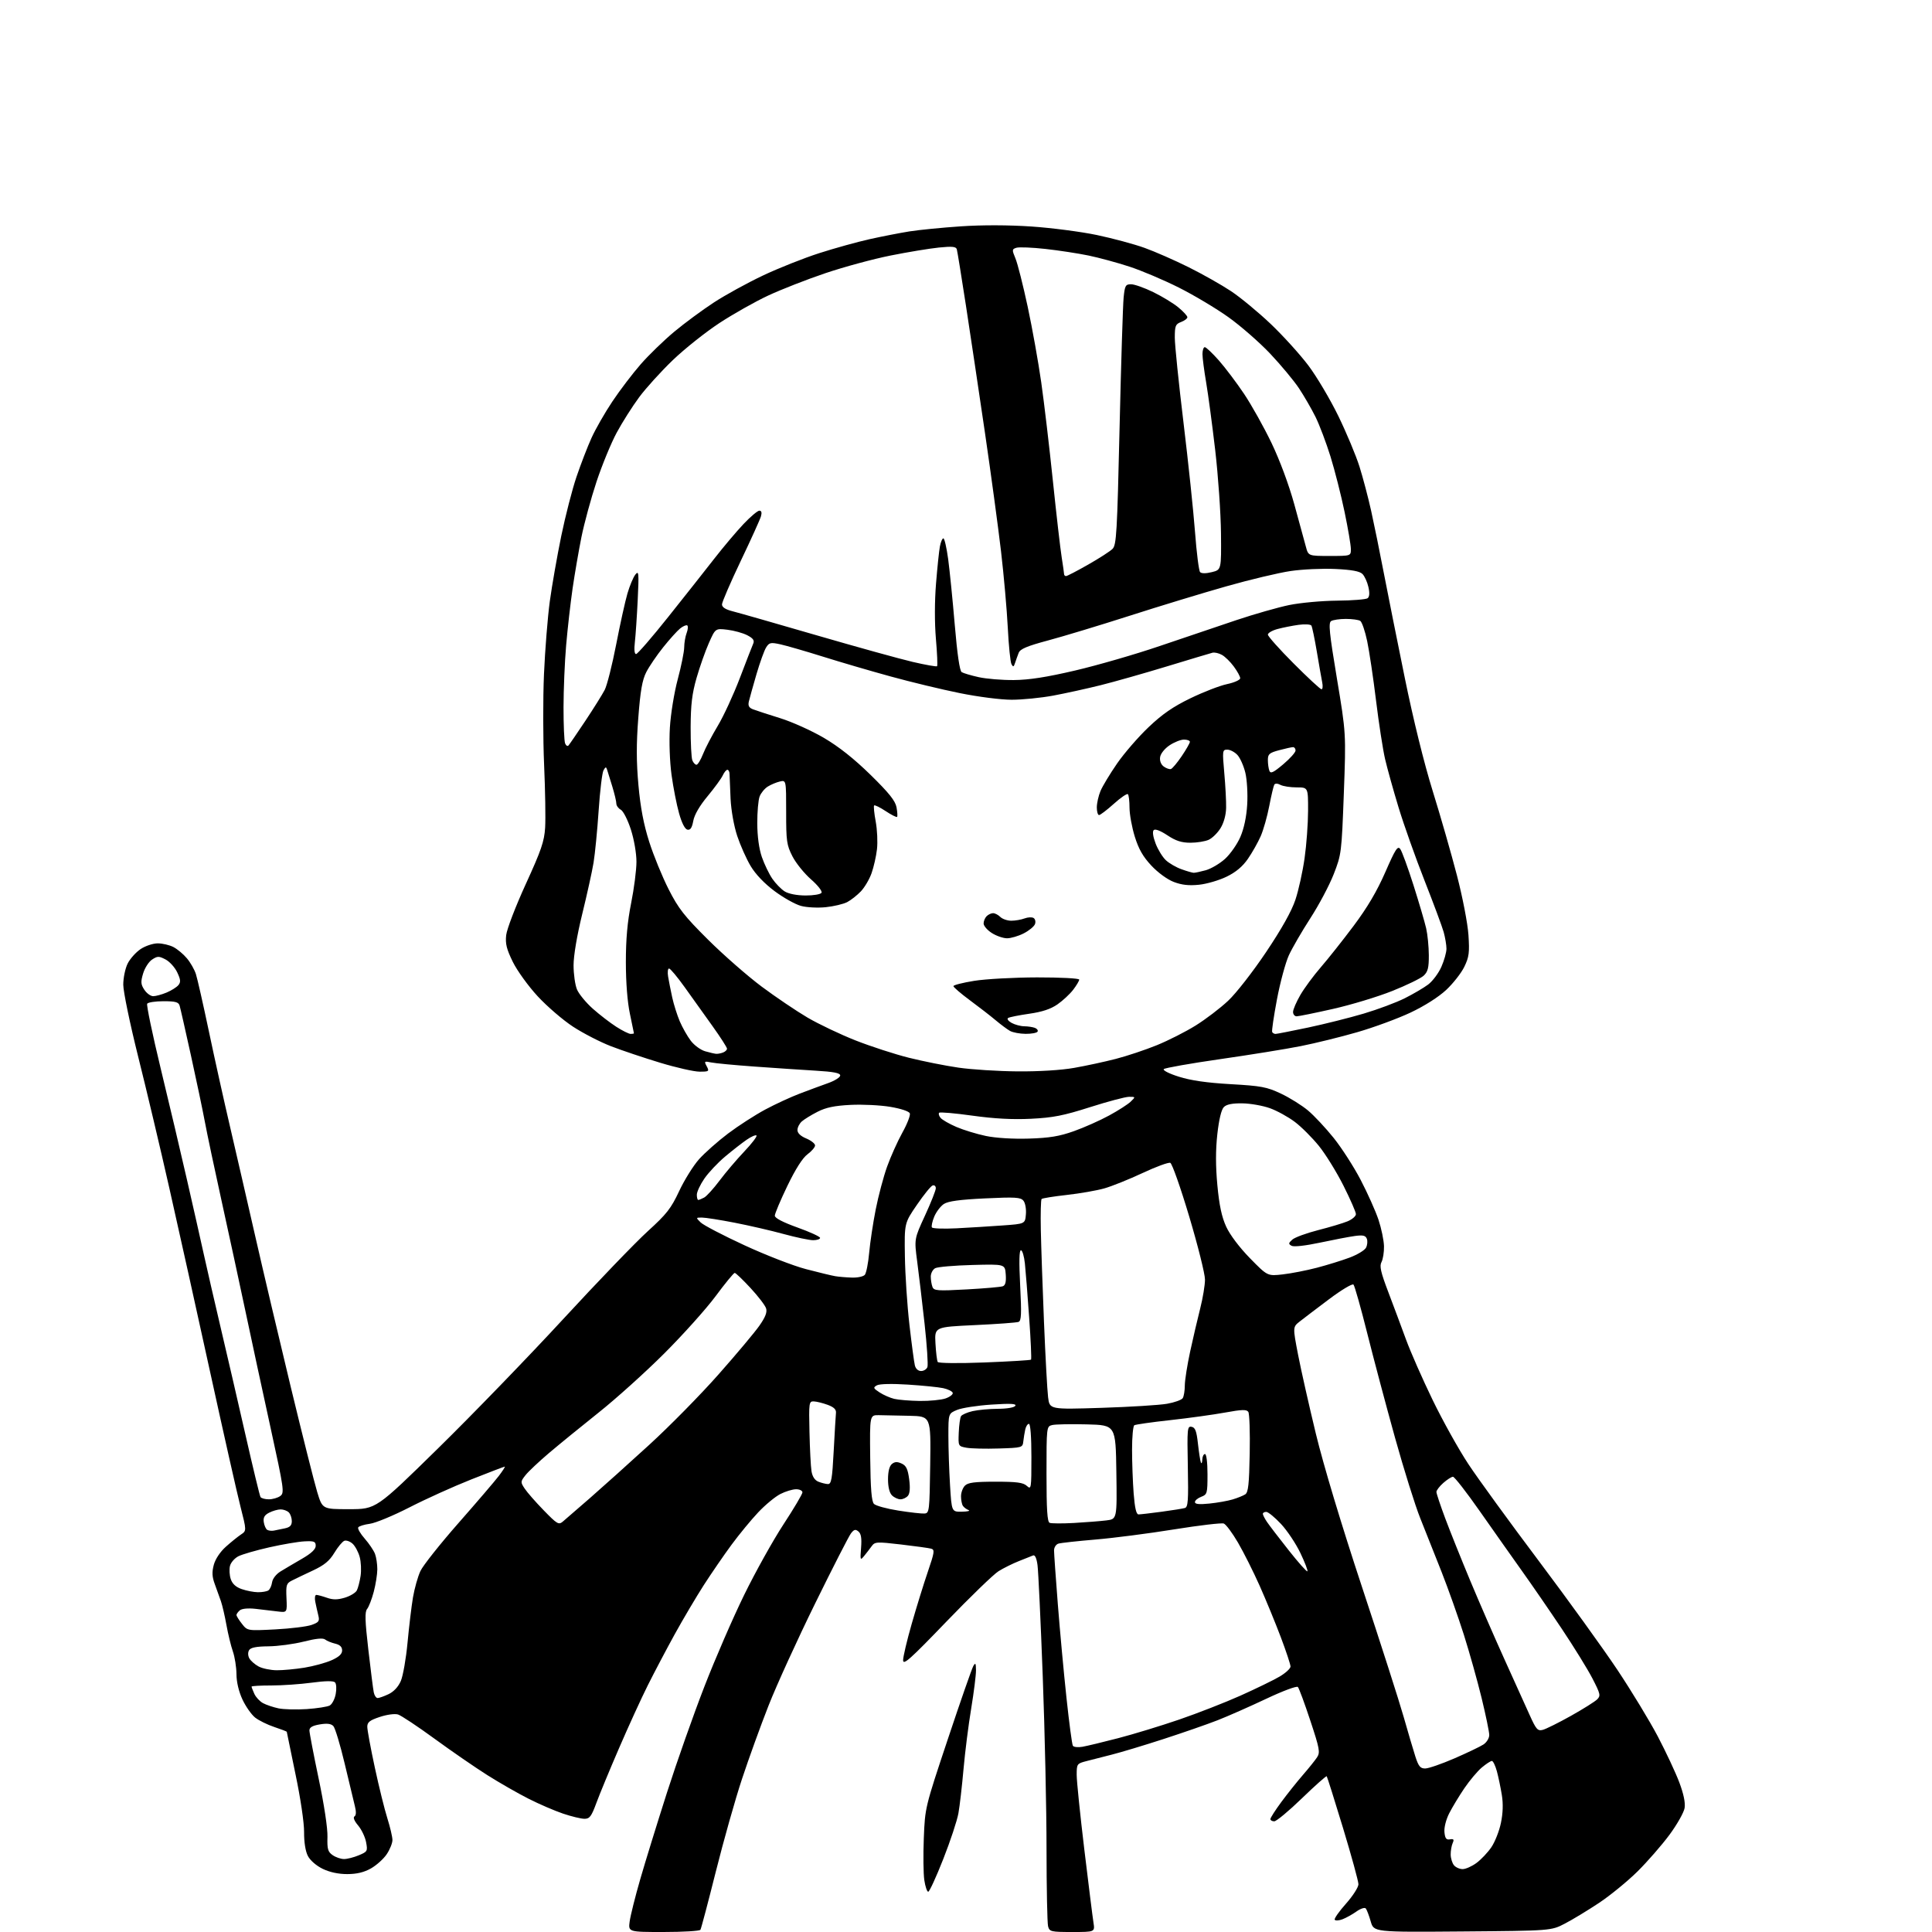 <?xml version="1.0" encoding="UTF-8" standalone="no"?>
<svg 
  version="1.1" 
  xmlns="http://www.w3.org/2000/svg" 
  xmlns:xlink="http://www.w3.org/1999/xlink" 
  xmlns:svg="http://www.w3.org/2000/svg"
  xmlns:rdf="http://www.w3.org/1999/02/22-rdf-syntax-ns#"
  xmlns:cc="http://creativecommons.org/ns#"
  xmlns:dc="http://purl.org/dc/elements/1.1/"
  viewBox="0 0 768 768"
  width="768"
  height="768"
>
<style>svg {background-color: white; }</style>"
<path stroke="none" fill="black" fill-rule="evenodd" d="M263.81,768.00C249.73,768.00 249.73,768.00 250.31,763.75C250.64,761.41 252.52,753.88 254.51,747.00C256.49,740.12 261.29,724.60 265.16,712.50C269.04,700.40 275.71,681.50 279.98,670.50C284.24,659.50 291.37,643.08 295.82,634.00C300.26,624.92 307.28,612.33 311.42,606.00C315.57,599.67 318.96,593.94 318.98,593.25C318.99,592.56 317.86,592.00 316.46,592.00C315.06,592.00 312.25,592.85 310.20,593.90C308.16,594.94 304.21,598.20 301.43,601.15C298.65,604.09 293.88,609.88 290.84,614.00C287.80,618.12 282.83,625.36 279.79,630.07C276.76,634.79 271.57,643.56 268.25,649.57C264.94,655.58 260.12,664.73 257.53,669.90C254.94,675.07 249.79,686.32 246.09,694.90C242.38,703.48 238.31,713.31 237.05,716.75C235.10,722.05 234.39,723.00 232.35,723.00C231.02,723.00 227.19,722.08 223.84,720.95C220.48,719.81 214.31,717.16 210.12,715.03C205.93,712.91 198.57,708.70 193.77,705.67C188.97,702.64 179.52,696.13 172.77,691.20C166.02,686.27 159.48,681.93 158.23,681.54C156.93,681.15 153.83,681.56 150.98,682.51C146.96,683.84 146.00,684.60 146.00,686.42C146.00,687.67 147.34,694.94 148.99,702.59C150.63,710.24 152.88,719.35 153.99,722.84C155.09,726.33 156.00,730.20 156.00,731.44C156.00,732.69 154.97,735.23 153.72,737.09C152.47,738.95 149.65,741.48 147.47,742.72C144.72,744.28 141.83,744.97 138.07,744.98C134.56,744.99 131.09,744.25 128.29,742.90C125.75,741.67 123.30,739.54 122.39,737.78C121.42,735.92 120.85,732.29 120.88,728.29C120.91,724.57 119.46,714.78 117.46,705.26C115.56,696.15 114.00,688.57 114.00,688.43C114.00,688.28 111.78,687.42 109.06,686.52C106.34,685.62 102.91,683.93 101.43,682.77C99.96,681.61 97.69,678.37 96.38,675.58C94.91,672.41 94.01,668.61 94.00,665.50C93.98,662.75 93.34,658.70 92.58,656.50C91.81,654.30 90.66,649.57 90.02,646.00C89.38,642.42 88.39,638.15 87.82,636.50C87.25,634.85 86.15,631.78 85.37,629.68C84.30,626.78 84.21,624.94 84.99,622.04C85.61,619.74 87.52,616.87 89.77,614.86C91.83,613.01 94.54,610.83 95.78,610.00C98.04,608.50 98.04,608.50 95.58,598.85C94.22,593.54 88.80,569.46 83.52,545.35C78.24,521.23 70.97,488.45 67.36,472.50C63.76,456.55 58.15,432.89 54.90,419.93C51.66,406.96 49.00,394.14 49.00,391.43C49.00,388.72 49.79,384.93 50.75,383.02C51.71,381.11 54.03,378.52 55.90,377.27C57.77,376.02 60.83,375.00 62.70,375.00C64.57,375.00 67.37,375.66 68.93,376.46C70.49,377.27 72.90,379.28 74.29,380.94C75.69,382.59 77.30,385.42 77.88,387.22C78.46,389.03 80.78,399.27 83.04,410.00C85.29,420.73 89.09,437.82 91.47,448.00C93.84,458.18 98.35,477.75 101.48,491.50C104.61,505.25 110.96,532.19 115.59,551.37C120.22,570.55 124.95,589.32 126.09,593.08C128.17,599.93 128.17,599.93 138.84,599.92C149.50,599.91 149.50,599.91 174.18,575.70C187.75,562.39 210.08,539.32 223.80,524.44C237.52,509.56 252.68,493.81 257.49,489.44C265.03,482.59 266.74,480.40 269.97,473.50C272.03,469.10 275.58,463.40 277.87,460.82C280.17,458.25 285.38,453.64 289.45,450.57C293.53,447.50 300.16,443.23 304.18,441.07C308.21,438.91 314.43,436.04 318.00,434.69C321.57,433.33 326.64,431.46 329.25,430.53C331.86,429.60 334.00,428.24 334.00,427.51C334.00,426.54 331.38,426.03 324.25,425.61C318.89,425.29 307.98,424.56 300.00,423.98C292.02,423.41 284.21,422.67 282.64,422.33C279.97,421.77 279.86,421.87 280.93,423.86C282.01,425.88 281.85,426.00 278.09,426.00C275.91,426.00 268.83,424.40 262.37,422.44C255.90,420.48 247.12,417.53 242.85,415.88C238.58,414.23 231.80,410.74 227.79,408.12C223.78,405.50 217.47,400.07 213.76,396.06C210.03,392.03 205.61,385.92 203.87,382.40C201.37,377.30 200.83,375.16 201.22,371.70C201.49,369.32 204.99,360.21 209.00,351.44C215.15,338.01 216.36,334.48 216.70,329.00C216.92,325.43 216.74,314.18 216.29,304.00C215.85,293.82 215.82,277.62 216.24,268.00C216.66,258.38 217.70,245.32 218.56,239.00C219.43,232.68 221.48,220.97 223.12,213.00C224.77,205.03 227.49,194.45 229.18,189.50C230.86,184.55 233.53,177.62 235.12,174.11C236.70,170.60 240.44,164.07 243.42,159.61C246.39,155.15 251.46,148.50 254.67,144.82C257.87,141.15 263.88,135.33 268.00,131.89C272.12,128.45 279.23,123.21 283.79,120.23C288.34,117.26 297.12,112.44 303.29,109.52C309.45,106.60 319.53,102.60 325.67,100.63C331.81,98.66 340.81,96.16 345.67,95.08C350.53,94.00 357.65,92.61 361.50,91.99C365.35,91.38 374.57,90.47 382.00,89.97C390.43,89.40 400.95,89.43 410.00,90.04C417.98,90.58 429.68,92.10 436.00,93.42C442.32,94.75 450.88,97.05 455.00,98.54C459.12,100.02 467.00,103.48 472.50,106.22C478.00,108.95 485.58,113.24 489.35,115.74C493.11,118.24 500.22,124.11 505.14,128.79C510.05,133.47 516.78,140.89 520.09,145.28C523.40,149.67 528.76,158.72 532.01,165.38C535.25,172.05 539.04,181.10 540.42,185.50C541.80,189.90 543.88,197.78 545.04,203.00C546.20,208.22 548.45,219.25 550.03,227.50C551.62,235.75 555.40,254.65 558.43,269.50C561.81,286.08 566.10,303.45 569.54,314.50C572.62,324.40 576.95,339.48 579.16,348.00C581.42,356.71 583.42,367.07 583.73,371.66C584.20,378.68 583.97,380.43 582.09,384.31C580.90,386.78 577.66,390.91 574.91,393.49C571.86,396.34 566.29,399.88 560.70,402.52C555.64,404.90 546.10,408.42 539.50,410.32C532.90,412.23 522.77,414.72 517.00,415.86C511.23,417.01 496.82,419.33 485.00,421.03C473.18,422.73 463.11,424.51 462.63,424.98C462.14,425.47 464.77,426.80 468.63,428.01C473.36,429.51 479.75,430.43 489.18,430.97C501.36,431.66 503.56,432.07 509.18,434.72C512.66,436.36 517.51,439.39 519.97,441.45C522.43,443.52 527.02,448.43 530.17,452.36C533.32,456.29 538.14,463.77 540.87,469.00C543.60,474.23 546.79,481.35 547.96,484.83C549.12,488.31 550.11,493.08 550.16,495.42C550.21,497.76 549.76,500.57 549.17,501.68C548.31,503.28 548.85,505.68 551.86,513.59C553.93,519.04 557.11,527.55 558.92,532.50C560.73,537.45 565.49,548.25 569.49,556.50C573.49,564.75 579.88,576.23 583.70,582.00C587.52,587.78 600.11,605.10 611.69,620.50C623.27,635.90 637.33,655.39 642.95,663.81C648.56,672.24 655.80,684.16 659.03,690.31C662.26,696.47 666.09,704.65 667.54,708.50C669.26,713.08 670.00,716.61 669.66,718.71C669.37,720.47 666.66,725.27 663.64,729.36C660.61,733.45 654.90,740.00 650.95,743.92C646.99,747.83 640.10,753.47 635.63,756.44C631.16,759.41 625.04,763.12 622.04,764.67C616.59,767.50 616.59,767.50 581.35,767.79C546.10,768.07 546.10,768.07 544.88,763.79C544.21,761.43 543.32,759.11 542.91,758.63C542.49,758.15 540.83,758.70 539.21,759.85C537.59,761.01 535.09,762.39 533.67,762.94C532.24,763.48 530.85,763.56 530.57,763.12C530.30,762.68 532.31,759.81 535.04,756.75C537.77,753.68 540.00,750.21 540.00,749.02C540.00,747.83 537.24,737.78 533.88,726.68C530.51,715.58 527.59,706.32 527.39,706.09C527.18,705.87 522.76,709.81 517.55,714.84C512.35,719.88 507.39,724.00 506.54,724.00C505.70,724.00 505.00,723.60 505.00,723.11C505.00,722.62 506.95,719.58 509.32,716.36C511.70,713.14 515.56,708.30 517.89,705.61C520.23,702.92 522.78,699.74 523.56,698.55C524.84,696.60 524.57,695.13 520.86,683.94C518.60,677.10 516.38,671.10 515.93,670.61C515.47,670.11 509.99,672.15 503.31,675.31C496.81,678.38 488.12,682.22 484.00,683.83C479.88,685.44 470.20,688.80 462.50,691.30C454.80,693.80 445.57,696.58 442.00,697.48C438.43,698.38 433.81,699.56 431.75,700.10C428.12,701.05 428.00,701.22 428.00,705.55C428.00,708.00 429.37,721.37 431.04,735.26C432.71,749.14 434.34,762.19 434.67,764.25C435.26,768.00 435.26,768.00 426.24,768.00C417.74,768.00 417.20,767.87 416.63,765.75C416.30,764.51 416.02,750.65 416.01,734.94C416.01,719.24 415.33,688.41 414.51,666.44C413.69,644.47 412.75,624.55 412.43,622.17C412.07,619.42 411.42,618.01 410.68,618.31C410.03,618.57 407.48,619.59 405.00,620.57C402.52,621.55 398.89,623.36 396.93,624.58C394.97,625.80 385.63,634.83 376.18,644.65C361.79,659.61 359.01,662.09 359.00,659.96C359.00,658.56 360.54,652.04 362.43,645.46C364.31,638.88 367.19,629.58 368.83,624.79C371.48,617.03 371.63,616.02 370.15,615.62C369.24,615.37 363.86,614.62 358.18,613.96C348.47,612.83 347.78,612.87 346.51,614.63C345.77,615.66 344.42,617.40 343.52,618.50C341.96,620.40 341.90,620.24 342.29,615.25C342.59,611.47 342.30,609.66 341.24,608.79C340.07,607.81 339.49,607.96 338.27,609.54C337.44,610.62 331.00,623.20 323.98,637.50C316.95,651.80 308.64,670.02 305.51,678.00C302.37,685.98 297.63,699.08 294.97,707.12C292.30,715.16 287.62,731.75 284.55,743.99C281.48,756.22 278.73,766.63 278.43,767.12C278.13,767.60 271.55,768.00 263.81,768.00zM368.98,752.00C368.51,752.00 367.81,749.92 367.43,747.39C367.05,744.85 366.96,737.31 367.23,730.64C367.71,718.54 367.74,718.41 376.80,691.27C381.79,676.30 386.34,663.25 386.91,662.27C387.76,660.81 387.94,661.11 387.97,664.00C387.98,665.92 387.12,672.76 386.06,679.19C384.99,685.61 383.62,696.41 383.02,703.19C382.42,709.96 381.51,717.88 380.99,720.78C380.48,723.69 377.76,731.90 374.95,739.03C372.14,746.17 369.46,752.00 368.98,752.00zM581.43,743.00C582.63,743.00 585.10,741.90 586.93,740.55C588.75,739.21 591.41,736.40 592.84,734.30C594.26,732.21 595.98,727.86 596.64,724.64C597.45,720.76 597.57,717.00 597.00,713.52C596.53,710.63 595.65,706.40 595.04,704.13C594.42,701.86 593.52,700.00 593.04,700.00C592.55,700.00 590.74,701.19 589.02,702.63C587.30,704.08 584.18,707.80 582.09,710.88C579.99,713.97 577.29,718.45 576.08,720.82C574.81,723.33 574.01,726.48 574.19,728.32C574.43,730.80 574.91,731.43 576.39,731.17C577.88,730.92 578.10,731.23 577.45,732.67C577.01,733.68 576.65,735.73 576.67,737.22C576.69,738.72 577.28,740.63 577.98,741.47C578.67,742.31 580.23,743.00 581.43,743.00zM136.75,739.00C138.02,739.00 140.68,738.33 142.64,737.50C146.07,736.07 146.19,735.85 145.53,732.30C145.15,730.26 143.72,727.26 142.35,725.64C140.83,723.84 140.28,722.45 140.91,722.05C141.59,721.64 141.64,720.20 141.07,717.96C140.59,716.06 138.75,708.42 137.00,701.00C135.24,693.58 133.22,686.89 132.51,686.14C131.59,685.18 130.02,684.99 127.11,685.48C124.20,685.97 123.00,686.67 123.00,687.86C123.00,688.79 124.65,697.41 126.67,707.02C128.85,717.36 130.28,726.83 130.17,730.19C130.03,735.05 130.33,736.11 132.22,737.44C133.45,738.30 135.48,739.00 136.75,739.00zM566.53,703.00C567.83,703.00 573.05,701.20 578.13,699.00C583.21,696.79 588.41,694.31 589.68,693.47C590.97,692.63 592.00,690.95 592.00,689.70C592.00,688.46 590.63,681.84 588.96,674.97C587.29,668.11 584.11,656.79 581.90,649.81C579.69,642.84 575.70,631.59 573.03,624.81C570.37,618.04 566.56,608.46 564.57,603.51C562.58,598.57 558.07,584.17 554.54,571.51C551.02,558.86 546.05,540.17 543.50,530.00C540.95,519.83 538.49,511.11 538.03,510.64C537.57,510.17 533.21,512.78 528.34,516.44C523.48,520.09 518.24,524.08 516.69,525.29C513.88,527.50 513.88,527.50 516.00,538.50C517.17,544.55 520.36,558.70 523.08,569.95C526.12,582.48 533.22,606.08 541.45,630.95C548.83,653.25 556.27,676.45 557.98,682.50C559.70,688.55 561.79,695.64 562.63,698.25C563.89,702.15 564.58,703.00 566.53,703.00zM430.29,694.37C432.05,694.06 438.45,692.53 444.50,690.95C450.55,689.38 461.47,686.05 468.76,683.55C476.05,681.05 487.01,676.77 493.11,674.04C499.20,671.31 506.17,667.92 508.60,666.50C511.02,665.08 513.00,663.27 513.00,662.47C513.00,661.68 511.26,656.41 509.12,650.76C506.99,645.12 503.21,635.93 500.72,630.34C498.23,624.76 494.36,617.05 492.12,613.21C489.88,609.37 487.34,605.96 486.48,605.63C485.61,605.30 476.72,606.35 466.70,607.96C456.69,609.58 442.65,611.39 435.50,611.99C428.35,612.59 421.71,613.32 420.75,613.61C419.78,613.90 419.00,615.11 419.00,616.32C419.00,617.52 419.67,627.12 420.50,637.66C421.32,648.19 422.87,664.95 423.94,674.90C425.00,684.85 426.14,693.42 426.48,693.96C426.81,694.50 428.52,694.68 430.29,694.37zM613.26,687.65C614.52,687.33 619.54,684.84 624.43,682.10C629.32,679.36 634.03,676.40 634.90,675.53C636.35,674.08 636.19,673.36 633.02,667.22C631.11,663.52 625.63,654.65 620.85,647.50C616.07,640.35 608.95,630.00 605.02,624.50C601.10,619.00 593.56,608.31 588.26,600.75C582.97,593.19 578.16,587.01 577.57,587.03C576.98,587.05 575.26,588.15 573.75,589.48C572.24,590.81 571.00,592.43 571.00,593.06C571.00,593.70 572.59,598.46 574.53,603.65C576.47,608.83 580.92,619.92 584.41,628.28C587.90,636.65 594.02,650.70 598.00,659.50C601.98,668.30 606.53,678.36 608.11,681.86C610.64,687.47 611.24,688.16 613.26,687.65zM121.92,679.39C126.01,679.11 130.12,678.47 131.06,677.97C132.00,677.47 133.08,675.41 133.45,673.40C133.84,671.35 133.71,669.31 133.16,668.76C132.52,668.12 129.32,668.16 123.93,668.89C119.39,669.50 112.15,670.00 107.84,670.00C103.53,670.00 100.00,670.20 100.00,670.45C100.00,670.70 100.50,672.00 101.11,673.34C101.72,674.68 103.28,676.35 104.58,677.04C105.88,677.74 108.64,678.66 110.72,679.10C112.80,679.53 117.84,679.66 121.92,679.39zM150.12,675.00C150.71,675.00 152.67,674.30 154.47,673.45C156.54,672.46 158.33,670.54 159.34,668.20C160.21,666.16 161.41,659.33 162.00,653.00C162.59,646.67 163.56,638.58 164.16,635.00C164.77,631.42 166.10,626.70 167.13,624.50C168.16,622.30 174.97,613.72 182.25,605.44C189.54,597.15 196.76,588.71 198.30,586.69C199.84,584.66 200.90,583.00 200.66,583.00C200.42,583.00 194.43,585.29 187.36,588.09C180.29,590.89 169.24,595.88 162.82,599.18C156.40,602.47 149.30,605.42 147.05,605.72C144.79,606.02 142.70,606.67 142.40,607.16C142.09,607.66 143.26,609.67 144.99,611.64C146.72,613.61 148.55,616.33 149.07,617.68C149.58,619.03 149.99,621.79 149.99,623.82C149.98,625.84 149.34,629.89 148.56,632.81C147.79,635.72 146.60,638.77 145.94,639.58C144.98,640.73 145.08,644.17 146.42,655.77C147.35,663.87 148.32,671.51 148.58,672.75C148.83,673.99 149.52,675.00 150.12,675.00zM110.00,663.95C112.47,663.97 117.42,663.51 120.99,662.93C124.57,662.35 129.40,661.03 131.74,660.00C134.74,658.67 136.00,657.51 136.00,656.08C136.00,654.68 135.14,653.83 133.25,653.38C131.74,653.02 129.93,652.28 129.24,651.73C128.38,651.06 125.65,651.32 120.74,652.56C116.76,653.56 110.45,654.41 106.71,654.44C101.92,654.48 99.66,654.93 99.03,655.95C98.50,656.81 98.53,658.11 99.09,659.18C99.62,660.16 101.28,661.63 102.78,662.44C104.27,663.25 107.53,663.93 110.00,663.95zM109.43,647.71C115.52,647.39 122.00,646.59 123.84,645.94C126.78,644.89 127.10,644.42 126.53,642.12C126.17,640.68 125.63,638.26 125.33,636.75C125.02,635.24 125.21,634.00 125.74,634.00C126.27,634.00 128.16,634.51 129.94,635.13C132.37,635.98 134.16,635.97 137.08,635.10C139.22,634.45 141.36,633.16 141.85,632.21C142.33,631.27 143.00,628.68 143.34,626.46C143.68,624.24 143.51,620.82 142.97,618.86C142.43,616.90 141.16,614.55 140.14,613.63C139.12,612.71 137.65,612.20 136.88,612.49C136.10,612.79 134.31,614.94 132.91,617.27C130.96,620.49 128.92,622.17 124.42,624.28C121.17,625.80 117.40,627.60 116.06,628.28C113.84,629.40 113.64,630.04 113.88,635.28C114.15,641.05 114.15,641.05 110.32,640.57C108.22,640.30 104.30,639.84 101.60,639.54C98.65,639.21 96.17,639.44 95.35,640.12C94.61,640.74 94.00,641.58 94.00,641.99C94.00,642.40 94.98,643.98 96.18,645.50C98.36,648.28 98.36,648.28 109.43,647.71zM102.50,632.93C104.15,632.95 106.02,632.64 106.65,632.23C107.28,631.83 107.96,630.38 108.15,629.02C108.35,627.57 109.76,625.76 111.50,624.68C113.15,623.67 116.97,621.41 120.00,619.66C123.76,617.49 125.50,615.85 125.50,614.49C125.50,612.77 124.89,612.53 121.08,612.71C118.65,612.82 112.35,613.89 107.08,615.08C101.81,616.27 96.27,617.87 94.76,618.64C93.26,619.41 91.75,621.13 91.42,622.48C91.08,623.82 91.22,626.17 91.73,627.71C92.35,629.60 93.76,630.89 96.08,631.69C97.96,632.35 100.85,632.91 102.50,632.93zM519.71,624.62C519.97,624.37 518.72,621.11 516.94,617.38C515.16,613.65 511.69,608.44 509.22,605.80C506.75,603.16 504.11,601.00 503.36,601.00C502.61,601.00 502.00,601.35 502.00,601.78C502.00,602.21 502.75,603.67 503.67,605.03C504.59,606.39 508.48,611.46 512.30,616.29C516.12,621.13 519.46,624.88 519.71,624.62zM108.86,608.44C109.76,608.26 111.74,607.86 113.25,607.54C115.28,607.11 116.00,606.36 116.00,604.68C116.00,603.43 115.46,601.86 114.80,601.20C114.14,600.54 112.68,600.01 111.55,600.01C110.42,600.02 108.38,600.60 107.00,601.31C105.15,602.25 104.59,603.23 104.85,605.04C105.05,606.39 105.66,607.78 106.21,608.13C106.77,608.47 107.96,608.61 108.86,608.44zM223.72,604.86C224.70,604.04 229.55,599.84 234.50,595.52C239.45,591.20 250.06,581.67 258.08,574.34C266.10,567.01 278.48,554.44 285.58,546.40C292.69,538.37 300.01,529.64 301.85,527.01C304.26,523.57 305.02,521.62 304.53,520.09C304.16,518.91 301.36,515.26 298.32,511.98C295.27,508.69 292.46,506.00 292.06,506.00C291.66,506.00 288.24,510.16 284.47,515.25C280.69,520.34 271.50,530.58 264.05,538.02C256.60,545.46 244.88,556.02 238.00,561.49C231.12,566.97 222.23,574.22 218.24,577.60C214.25,580.99 210.04,584.95 208.89,586.41C206.89,588.96 206.87,589.16 208.55,591.71C209.51,593.18 212.91,597.07 216.12,600.36C221.46,605.86 222.09,606.23 223.72,604.86zM427.00,605.40C431.68,605.13 437.42,604.68 439.77,604.39C444.04,603.87 444.04,603.87 443.77,585.19C443.50,566.50 443.50,566.50 432.00,566.21C425.68,566.05 419.49,566.17 418.25,566.48C416.02,567.03 416.00,567.17 416.00,585.94C416.00,600.11 416.31,604.96 417.25,605.35C417.94,605.64 422.32,605.66 427.00,605.40zM367.50,601.65C369.42,601.51 369.51,600.68 369.77,582.25C370.04,563.00 370.04,563.00 361.52,562.80C356.83,562.69 351.36,562.58 349.36,562.55C345.73,562.50 345.73,562.50 345.92,579.50C346.06,591.94 346.46,596.86 347.42,597.83C348.14,598.56 352.50,599.75 357.11,600.48C361.73,601.21 366.40,601.74 367.50,601.65zM452.58,602.00C453.28,602.00 457.38,601.53 461.68,600.95C465.98,600.37 470.18,599.70 471.00,599.46C472.27,599.09 472.45,596.57 472.18,582.93C471.88,567.80 471.97,566.85 473.68,567.18C475.12,567.45 475.65,568.86 476.20,573.86C476.59,577.35 477.11,580.72 477.37,581.35C477.63,581.98 477.88,581.49 477.92,580.25C477.96,579.01 478.45,578.00 479.00,578.00C479.58,578.00 480.00,581.34 480.00,586.02C480.00,593.66 479.88,594.10 477.50,595.00C476.12,595.52 475.00,596.47 475.00,597.11C475.00,597.93 476.71,598.10 480.75,597.69C483.91,597.37 488.07,596.63 490.00,596.05C491.93,595.47 494.18,594.56 495.00,594.03C496.20,593.26 496.56,590.06 496.78,577.79C496.94,569.38 496.69,561.93 496.22,561.24C495.54,560.23 493.68,560.29 486.93,561.52C482.30,562.36 472.50,563.72 465.16,564.53C457.82,565.33 451.41,566.25 450.91,566.56C450.41,566.87 450.00,571.25 450.01,576.31C450.01,581.36 450.30,589.21 450.65,593.75C451.10,599.45 451.69,602.00 452.58,602.00zM382.40,600.92C384.66,600.88 385.82,600.59 385.00,600.27C384.18,599.96 383.17,599.21 382.77,598.60C382.36,598.00 382.02,596.29 382.02,594.82C382.01,593.35 382.71,591.44 383.57,590.57C384.80,589.34 387.44,589.00 395.74,589.00C404.20,589.00 406.71,589.33 408.17,590.65C409.93,592.25 410.00,591.84 410.00,579.15C410.00,571.22 409.61,566.00 409.02,566.00C408.48,566.00 407.82,567.01 407.55,568.25C407.28,569.49 406.93,571.62 406.78,573.00C406.51,575.45 406.30,575.51 397.00,575.80C391.77,575.97 386.02,575.83 384.20,575.50C380.91,574.89 380.90,574.87 381.12,569.48C381.24,566.50 381.65,563.57 382.02,562.96C382.40,562.35 384.46,561.45 386.60,560.95C388.75,560.45 393.29,560.04 396.69,560.02C400.29,560.01 403.18,559.51 403.60,558.84C404.14,557.97 401.74,557.85 394.11,558.35C388.49,558.72 382.34,559.67 380.45,560.46C377.00,561.90 377.00,561.90 377.00,570.79C377.00,575.69 377.29,584.48 377.65,590.34C378.30,601.00 378.30,601.00 382.40,600.92zM106.87,596.00C108.38,596.00 110.42,595.41 111.41,594.69C113.11,593.45 112.91,592.05 107.53,567.44C104.40,553.17 99.90,532.27 97.52,521.00C95.13,509.73 90.90,490.15 88.11,477.50C85.32,464.85 82.32,450.68 81.45,446.00C80.57,441.32 78.08,429.40 75.89,419.50C73.71,409.60 71.69,400.71 71.40,399.75C70.97,398.34 69.72,398.00 64.99,398.00C61.76,398.00 58.84,398.45 58.51,398.99C58.17,399.53 60.59,411.12 63.88,424.74C67.18,438.36 71.88,458.27 74.33,469.00C76.79,479.73 79.78,493.00 80.99,498.50C82.20,504.00 85.20,517.05 87.66,527.50C90.13,537.95 94.59,557.23 97.57,570.34C100.55,583.45 103.24,594.59 103.55,595.09C103.86,595.59 105.36,596.00 106.87,596.00zM357.95,596.00C356.96,596.00 355.44,595.29 354.57,594.43C353.58,593.44 353.00,591.09 353.00,588.05C353.00,584.96 353.55,582.79 354.53,581.98C355.66,581.03 356.66,580.98 358.39,581.77C360.23,582.61 360.86,583.92 361.41,588.01C361.86,591.43 361.70,593.66 360.92,594.59C360.28,595.37 358.94,596.00 357.95,596.00zM329.10,589.94C330.47,589.99 330.82,587.99 331.41,576.75C331.80,569.46 332.20,562.65 332.31,561.61C332.44,560.29 331.46,559.34 329.00,558.44C327.07,557.73 324.60,557.12 323.50,557.08C321.59,557.00 321.51,557.55 321.78,569.25C321.93,575.99 322.29,582.99 322.58,584.80C322.93,586.96 323.87,588.41 325.31,588.99C326.51,589.48 328.22,589.90 329.10,589.94zM437.86,559.64C449.21,559.28 460.94,558.55 463.92,558.02C466.90,557.50 469.71,556.49 470.16,555.78C470.60,555.08 470.98,552.80 470.98,550.73C470.99,548.66 471.95,542.59 473.11,537.23C474.27,531.88 476.07,524.17 477.11,520.09C478.15,516.01 479.00,510.86 479.00,508.64C479.00,506.42 476.19,495.18 472.76,483.68C469.33,472.17 465.93,462.53 465.21,462.25C464.49,461.97 459.53,463.79 454.20,466.29C448.86,468.79 442.02,471.54 439.00,472.40C435.98,473.26 429.25,474.43 424.05,475.01C418.85,475.59 414.35,476.31 414.05,476.62C413.75,476.93 413.61,482.42 413.74,488.84C413.87,495.25 414.44,511.75 415.00,525.50C415.56,539.25 416.30,552.71 416.63,555.40C417.23,560.30 417.23,560.30 437.86,559.64zM365.60,556.90C369.51,556.95 374.14,556.50 375.90,555.89C377.65,555.27 378.92,554.27 378.72,553.66C378.52,553.05 376.81,552.22 374.93,551.81C373.04,551.41 366.74,550.77 360.91,550.40C354.55,549.99 349.63,550.11 348.58,550.69C347.02,551.57 347.13,551.86 349.65,553.51C351.19,554.52 353.82,555.67 355.48,556.07C357.14,556.47 361.70,556.84 365.60,556.90zM366.14,545.00C367.20,545.00 368.33,544.30 368.66,543.44C368.99,542.58 368.48,534.82 367.53,526.19C366.57,517.56 365.26,506.45 364.60,501.50C363.41,492.50 363.41,492.50 367.71,483.18C370.07,478.05 372.00,473.18 372.00,472.35C372.00,471.51 371.44,471.01 370.75,471.23C370.06,471.44 367.25,474.90 364.50,478.92C359.50,486.21 359.50,486.21 359.71,499.44C359.82,506.72 360.63,518.93 361.51,526.58C362.39,534.24 363.36,541.51 363.67,542.75C364.00,544.11 364.98,545.00 366.14,545.00zM391.37,541.60C401.31,541.21 409.62,540.71 409.85,540.48C410.08,540.26 409.75,532.74 409.11,523.78C408.48,514.83 407.72,505.14 407.41,502.25C407.11,499.36 406.40,497.00 405.83,497.00C405.15,497.00 405.05,501.66 405.53,510.98C406.12,522.43 406.00,525.06 404.88,525.48C404.12,525.77 396.30,526.34 387.50,526.75C371.50,527.50 371.50,527.50 371.86,534.00C372.06,537.58 372.46,540.90 372.76,541.40C373.07,541.91 380.94,542.00 391.37,541.60zM384.26,512.56C391.38,512.17 397.86,511.61 398.66,511.30C399.67,510.91 400.01,509.51 399.80,506.62C399.50,502.50 399.50,502.50 386.51,502.85C379.36,503.04 372.72,503.61 371.76,504.13C370.79,504.65 370.00,506.14 370.00,507.45C370.00,508.76 370.30,510.61 370.66,511.55C371.25,513.10 372.57,513.20 384.26,512.56zM338.63,507.86C340.90,507.94 343.22,507.44 343.79,506.75C344.36,506.06 345.14,502.12 345.51,498.00C345.88,493.88 347.05,486.12 348.11,480.77C349.17,475.41 351.20,467.76 352.63,463.77C354.06,459.77 356.80,453.68 358.71,450.23C360.63,446.78 361.96,443.34 361.67,442.58C361.36,441.77 358.19,440.71 353.92,439.99C349.95,439.32 342.83,438.97 338.10,439.21C331.74,439.53 328.33,440.24 325.00,441.94C322.52,443.20 319.71,444.93 318.75,445.77C317.79,446.62 317.00,448.16 317.00,449.21C317.00,450.43 318.24,451.62 320.50,452.56C322.43,453.37 324.00,454.61 324.00,455.33C324.00,456.04 322.65,457.62 320.99,458.85C319.04,460.29 316.23,464.71 312.99,471.42C310.25,477.11 308.00,482.44 308.00,483.25C308.00,484.20 311.18,485.86 317.00,487.95C321.95,489.72 326.00,491.58 326.00,492.08C326.00,492.59 324.76,493.00 323.25,493.00C321.74,493.00 316.45,491.89 311.50,490.54C306.55,489.18 297.77,487.16 292.00,486.04C286.23,484.92 280.39,484.00 279.03,484.00C276.57,484.00 276.57,484.01 278.53,485.94C279.61,487.01 287.43,491.09 295.90,495.00C304.37,498.92 315.39,503.20 320.40,504.50C325.40,505.81 330.62,507.07 332.00,507.30C333.38,507.54 336.36,507.79 338.63,507.86zM509.93,506.59C513.27,506.21 519.38,505.02 523.50,503.94C527.62,502.86 533.47,501.05 536.50,499.91C539.53,498.78 542.45,497.02 543.00,496.00C543.55,494.98 543.70,493.39 543.35,492.46C542.83,491.12 541.85,490.89 538.60,491.32C536.34,491.63 530.10,492.82 524.71,493.97C518.87,495.21 514.32,495.72 513.42,495.22C512.12,494.49 512.16,494.16 513.71,492.77C514.70,491.88 519.31,490.19 523.96,489.00C528.62,487.82 533.91,486.23 535.71,485.48C537.52,484.72 539.00,483.44 539.00,482.64C539.00,481.84 536.78,476.75 534.06,471.34C531.34,465.93 526.94,458.81 524.28,455.52C521.62,452.24 517.32,447.93 514.71,445.97C512.11,444.00 507.66,441.55 504.82,440.53C501.98,439.51 497.05,438.64 493.86,438.60C489.85,438.54 487.57,439.00 486.50,440.08C485.51,441.06 484.56,445.00 483.91,450.83C483.21,457.14 483.21,463.50 483.92,471.13C484.67,479.15 485.65,483.73 487.43,487.63C488.92,490.87 492.68,495.86 496.87,500.15C503.85,507.28 503.85,507.28 509.93,506.59zM380.23,488.27C385.33,488.01 393.55,487.50 398.50,487.14C407.50,486.50 407.50,486.50 407.81,482.68C407.99,480.55 407.55,478.16 406.82,477.29C405.70,475.93 403.58,475.81 391.55,476.38C381.51,476.86 376.91,477.49 375.20,478.60C373.90,479.46 372.18,481.72 371.38,483.62C370.59,485.53 370.17,487.46 370.45,487.92C370.73,488.38 375.13,488.53 380.23,488.27zM277.57,477.00C277.88,477.00 278.93,476.57 279.91,476.05C280.89,475.53 283.65,472.49 286.04,469.30C288.43,466.11 292.85,460.91 295.86,457.74C298.86,454.58 301.05,451.71 300.72,451.38C300.39,451.05 298.63,451.81 296.81,453.07C294.99,454.32 291.13,457.33 288.24,459.76C285.34,462.19 281.63,466.13 279.99,468.52C278.34,470.91 277.00,473.79 277.00,474.93C277.00,476.07 277.25,477.00 277.57,477.00zM409.00,452.61C417.22,452.35 421.11,451.71 426.90,449.65C430.98,448.20 437.28,445.40 440.90,443.42C444.53,441.45 448.39,438.97 449.47,437.92C451.43,436.01 451.43,436.00 448.82,436.00C447.38,436.00 440.42,437.85 433.35,440.10C422.73,443.49 418.65,444.29 409.83,444.73C402.47,445.09 395.26,444.70 386.55,443.49C379.62,442.52 373.67,442.00 373.33,442.34C372.99,442.68 373.24,443.59 373.89,444.37C374.53,445.14 377.36,446.77 380.18,447.98C382.99,449.19 388.26,450.80 391.89,451.56C395.88,452.39 402.66,452.80 409.00,452.61zM404.50,425.89C412.95,425.96 421.86,425.41 426.99,424.50C431.66,423.68 439.09,422.08 443.49,420.94C447.90,419.81 455.25,417.36 459.82,415.50C464.40,413.64 471.38,410.10 475.32,407.64C479.27,405.18 485.06,400.77 488.19,397.83C491.37,394.86 498.03,386.31 503.28,378.49C509.51,369.20 513.44,362.19 514.95,357.65C516.20,353.90 517.84,346.47 518.59,341.16C519.35,335.85 519.97,327.34 519.98,322.25C520.00,313.00 520.00,313.00 515.43,313.00C512.92,313.00 510.03,312.55 508.99,312.00C507.90,311.41 506.89,311.37 506.56,311.90C506.26,312.40 505.35,316.22 504.55,320.40C503.75,324.57 502.21,330.00 501.12,332.46C500.03,334.92 497.76,338.94 496.07,341.39C493.98,344.43 491.30,346.69 487.62,348.48C484.66,349.93 479.71,351.38 476.63,351.70C472.61,352.11 469.76,351.80 466.60,350.59C464.03,349.61 460.30,346.89 457.67,344.08C454.34,340.52 452.62,337.50 451.08,332.52C449.94,328.82 449.00,323.66 449.00,321.06C449.00,318.46 448.71,316.05 448.36,315.70C448.01,315.35 445.49,317.07 442.76,319.53C440.02,321.99 437.38,324.00 436.89,324.00C436.40,324.00 436.00,322.64 436.00,320.97C436.00,319.30 436.66,316.36 437.46,314.44C438.27,312.51 441.24,307.59 444.07,303.49C446.90,299.40 452.52,292.91 456.57,289.07C462.02,283.88 466.31,280.92 473.21,277.58C478.32,275.10 484.86,272.56 487.75,271.95C490.64,271.34 493.00,270.28 493.00,269.61C493.00,268.94 491.86,266.85 490.47,264.97C489.09,263.08 486.95,260.99 485.72,260.32C484.50,259.64 482.82,259.26 482.00,259.46C481.18,259.67 473.07,262.10 464.00,264.86C454.93,267.62 443.00,271.01 437.50,272.38C432.00,273.75 423.52,275.61 418.65,276.52C413.79,277.42 406.36,278.16 402.15,278.16C397.85,278.16 388.81,277.00 381.52,275.52C374.38,274.08 362.02,271.10 354.07,268.91C346.11,266.73 333.95,263.17 327.05,261.00C320.15,258.84 312.57,256.65 310.21,256.13C306.36,255.29 305.78,255.41 304.56,257.35C303.81,258.53 302.08,263.32 300.71,268.00C299.35,272.68 297.99,277.54 297.69,278.81C297.29,280.54 297.70,281.33 299.33,281.96C300.52,282.43 305.36,284.00 310.08,285.47C314.80,286.93 322.64,290.46 327.50,293.31C333.47,296.82 339.49,301.59 346.04,308.00C353.41,315.22 355.89,318.32 356.38,320.91C356.73,322.79 356.83,324.51 356.60,324.73C356.37,324.96 354.33,323.93 352.07,322.43C349.81,320.93 347.74,319.92 347.48,320.18C347.22,320.45 347.50,323.33 348.11,326.58C348.71,329.84 348.94,334.79 348.61,337.60C348.29,340.40 347.32,344.67 346.47,347.08C345.62,349.50 343.70,352.76 342.21,354.33C340.72,355.89 338.27,357.82 336.78,358.60C335.28,359.38 331.45,360.29 328.28,360.62C325.09,360.95 320.66,360.73 318.40,360.11C316.14,359.50 311.42,356.86 307.90,354.23C303.89,351.24 300.34,347.53 298.41,344.29C296.71,341.46 294.31,336.06 293.06,332.32C291.75,328.36 290.64,322.14 290.41,317.50C290.20,313.10 290.02,308.71 290.01,307.75C290.01,306.79 289.62,306.00 289.16,306.00C288.70,306.00 287.86,307.01 287.30,308.25C286.73,309.49 284.02,313.20 281.28,316.50C278.11,320.31 276.03,323.89 275.59,326.31C275.08,329.06 274.44,330.04 273.28,329.81C272.27,329.61 271.04,327.23 269.94,323.31C268.98,319.91 267.63,313.04 266.95,308.05C266.23,302.73 265.95,294.93 266.29,289.23C266.62,283.80 268.00,275.30 269.42,270.00C270.82,264.77 271.97,259.07 271.98,257.32C271.99,255.56 272.43,252.99 272.96,251.60C273.49,250.21 273.59,248.87 273.18,248.61C272.78,248.36 271.51,248.91 270.36,249.83C269.21,250.75 266.19,254.10 263.64,257.29C261.09,260.47 258.06,264.93 256.90,267.19C255.30,270.34 254.55,274.60 253.73,285.40C252.93,295.74 252.95,302.86 253.79,312.13C254.59,321.02 255.86,327.68 258.07,334.63C259.80,340.06 263.27,348.55 265.79,353.50C269.69,361.17 272.00,364.13 281.49,373.56C287.61,379.64 297.20,388.03 302.80,392.21C308.40,396.38 316.61,401.92 321.03,404.52C325.46,407.11 334.03,411.19 340.08,413.58C346.13,415.96 355.68,419.07 361.29,420.47C366.91,421.87 375.77,423.65 381.00,424.40C386.23,425.16 396.80,425.83 404.50,425.89zM284.67,418.91C285.31,418.96 286.55,418.73 287.42,418.39C288.29,418.06 289.00,417.38 289.00,416.87C289.00,416.37 286.41,412.34 283.25,407.92C280.09,403.50 275.11,396.53 272.18,392.44C269.26,388.35 266.45,385.00 265.96,385.00C265.46,385.00 265.29,386.46 265.59,388.25C265.89,390.04 266.62,393.75 267.22,396.50C267.82,399.25 269.17,403.52 270.22,406.00C271.28,408.47 273.25,411.95 274.61,413.73C275.96,415.51 278.52,417.38 280.29,417.89C282.05,418.40 284.03,418.86 284.67,418.91zM250.70,411.00C251.41,411.00 252.00,410.89 252.00,410.75C252.00,410.61 251.28,407.12 250.40,403.00C249.40,398.32 248.80,390.61 248.79,382.50C248.79,373.28 249.40,366.45 250.89,359.00C252.05,353.23 253.00,345.83 253.00,342.57C253.00,339.17 252.05,333.70 250.78,329.74C249.54,325.91 247.76,322.41 246.78,321.88C245.80,321.36 245.00,320.24 245.00,319.40C245.00,318.56 244.28,315.54 243.41,312.69C242.53,309.83 241.60,306.82 241.34,306.00C240.94,304.73 240.71,304.77 239.90,306.23C239.36,307.17 238.50,314.37 237.97,322.23C237.44,330.08 236.53,339.41 235.94,342.97C235.35,346.52 233.32,355.72 231.43,363.41C229.36,371.88 228.00,379.90 228.00,383.73C228.00,387.21 228.61,391.53 229.36,393.33C230.11,395.12 232.93,398.55 235.61,400.94C238.30,403.33 242.50,406.57 244.95,408.14C247.39,409.71 249.98,411.00 250.70,411.00zM407.69,410.97C405.39,410.95 402.60,410.43 401.50,409.81C400.40,409.19 397.85,407.30 395.82,405.59C393.80,403.89 389.19,400.31 385.57,397.64C381.96,394.97 379.00,392.43 379.00,392.00C379.00,391.58 382.71,390.63 387.25,389.90C391.79,389.17 403.04,388.55 412.25,388.53C421.61,388.52 429.00,388.90 429.00,389.41C429.00,389.90 427.93,391.72 426.61,393.44C425.30,395.16 422.48,397.78 420.35,399.26C417.65,401.13 414.26,402.25 409.12,402.98C405.08,403.56 401.31,404.31 400.75,404.66C400.18,405.01 400.79,405.87 402.11,406.61C403.43,407.33 405.70,407.95 407.17,407.96C408.64,407.98 410.55,408.27 411.41,408.60C412.28,408.94 412.74,409.61 412.44,410.10C412.13,410.60 410.00,410.99 407.69,410.97zM507.04,411.00C507.55,411.00 513.37,409.86 519.97,408.47C526.56,407.07 536.52,404.58 542.10,402.92C547.67,401.27 554.99,398.53 558.36,396.85C561.74,395.16 565.95,392.69 567.71,391.37C569.48,390.04 571.84,386.88 572.96,384.35C574.08,381.82 575.00,378.57 574.99,377.12C574.99,375.68 574.49,372.72 573.89,370.53C573.28,368.35 569.85,359.13 566.27,350.03C562.69,340.94 558.05,327.88 555.96,321.00C553.87,314.12 551.45,305.44 550.58,301.70C549.72,297.96 548.10,287.52 547.00,278.50C545.90,269.48 544.31,258.84 543.47,254.84C542.63,250.85 541.39,247.23 540.72,246.81C540.05,246.38 537.48,246.03 535.00,246.03C532.52,246.03 529.89,246.42 529.14,246.89C528.02,247.60 528.42,251.57 531.43,269.63C535.08,291.50 535.08,291.50 534.19,315.50C533.31,339.01 533.23,339.66 530.17,347.50C528.45,351.90 524.28,359.77 520.89,365.00C517.51,370.23 513.66,376.87 512.33,379.77C511.01,382.67 508.88,390.54 507.61,397.27C506.34,404.00 505.48,409.84 505.71,410.25C505.93,410.66 506.53,411.00 507.04,411.00zM515.43,404.00C514.64,404.00 514.00,403.21 514.01,402.25C514.01,401.29 515.33,398.25 516.92,395.50C518.52,392.75 522.17,387.80 525.04,384.50C527.90,381.20 533.77,373.80 538.08,368.05C543.54,360.76 547.35,354.30 550.67,346.72C554.72,337.46 555.60,336.10 556.63,337.51C557.30,338.42 559.65,344.86 561.87,351.83C564.08,358.80 566.35,366.52 566.92,369.00C567.49,371.48 567.96,376.29 567.98,379.71C568.00,384.73 567.60,386.29 565.93,387.85C564.79,388.91 559.14,391.66 553.38,393.95C547.62,396.25 537.04,399.45 529.88,401.06C522.72,402.68 516.22,404.00 515.43,404.00zM60.90,396.00C61.92,396.00 64.31,395.35 66.21,394.56C68.11,393.76 70.22,392.44 70.90,391.62C71.91,390.41 71.82,389.42 70.44,386.51C69.50,384.53 67.41,382.23 65.79,381.39C63.15,380.02 62.60,380.03 60.47,381.43C59.15,382.29 57.55,384.77 56.90,386.95C55.89,390.31 55.96,391.29 57.38,393.45C58.30,394.85 59.88,396.00 60.90,396.00zM400.29,372.98C398.76,372.97 396.04,372.03 394.25,370.88C392.46,369.74 391.00,368.04 391.00,367.10C391.00,366.17 391.54,364.86 392.20,364.20C392.86,363.54 394.02,363.00 394.77,363.00C395.53,363.00 396.82,363.68 397.64,364.50C398.47,365.32 400.43,366.00 402.01,366.00C403.58,366.00 405.95,365.59 407.27,365.09C408.59,364.59 410.21,364.51 410.87,364.92C411.53,365.33 411.77,366.43 411.41,367.37C411.05,368.31 409.03,369.97 406.92,371.04C404.81,372.12 401.82,372.99 400.29,372.98zM320.19,355.97C323.32,355.99 326.19,355.51 326.56,354.90C326.94,354.28 325.10,351.93 322.37,349.54C319.69,347.19 316.37,343.08 315.00,340.39C312.72,335.93 312.50,334.38 312.51,322.79C312.51,310.08 312.51,310.08 310.01,310.66C308.63,310.98 306.47,311.88 305.21,312.67C303.94,313.46 302.48,315.24 301.96,316.62C301.43,318.00 301.01,322.81 301.03,327.32C301.05,332.50 301.72,337.39 302.85,340.68C303.84,343.53 305.71,347.41 307.01,349.31C308.31,351.21 310.53,353.48 311.94,354.36C313.48,355.31 316.77,355.96 320.19,355.97zM474.50,346.95C475.05,346.97 477.22,346.51 479.32,345.93C481.42,345.34 484.86,343.32 486.95,341.43C489.05,339.53 491.79,335.62 493.04,332.74C494.50,329.39 495.49,324.74 495.78,319.85C496.04,315.59 495.71,309.98 495.05,307.21C494.39,304.46 492.97,301.27 491.89,300.11C490.81,298.95 489.01,298.00 487.89,298.00C485.93,298.00 485.88,298.34 486.67,307.25C487.13,312.34 487.46,318.58 487.40,321.13C487.35,323.97 486.48,327.10 485.18,329.21C484.01,331.11 481.89,333.18 480.48,333.83C479.06,334.47 475.79,335.00 473.20,335.00C469.66,334.99 467.39,334.26 464.02,332.02C461.27,330.20 459.19,329.41 458.62,329.98C458.05,330.55 458.34,332.60 459.37,335.30C460.29,337.72 462.12,340.70 463.43,341.93C464.74,343.16 467.54,344.79 469.66,345.54C471.77,346.30 473.95,346.93 474.50,346.95zM510.10,303.82C512.79,301.55 515.00,299.08 515.00,298.34C515.00,297.60 514.56,297.00 514.01,297.00C513.47,297.00 511.00,297.54 508.51,298.21C504.57,299.26 504.00,299.76 504.00,302.13C504.00,303.62 504.27,305.54 504.60,306.40C505.08,307.64 506.17,307.13 510.10,303.82zM465.46,305.70C466.03,305.52 467.96,303.22 469.75,300.58C471.54,297.93 473.00,295.37 473.00,294.89C473.00,294.40 471.94,294.00 470.65,294.00C469.35,294.00 466.77,295.03 464.90,296.28C462.95,297.59 461.35,299.60 461.16,300.98C460.94,302.46 461.51,303.90 462.61,304.71C463.61,305.43 464.89,305.88 465.46,305.70zM276.86,304.00C277.37,304.00 278.54,302.09 279.46,299.75C280.38,297.41 283.02,292.37 285.32,288.54C287.62,284.72 291.57,276.17 294.10,269.54C296.62,262.92 299.02,256.74 299.43,255.82C299.97,254.56 299.36,253.72 297.03,252.51C295.30,251.62 291.75,250.64 289.14,250.33C284.38,249.77 284.38,249.77 281.78,255.63C280.35,258.86 278.15,265.10 276.89,269.50C275.11,275.69 274.58,280.09 274.54,289.00C274.52,295.32 274.82,301.29 275.22,302.25C275.61,303.21 276.35,304.00 276.86,304.00zM226.00,296.32C226.40,295.87 229.43,291.45 232.72,286.50C236.01,281.55 239.46,276.03 240.39,274.23C241.31,272.43 243.36,264.33 244.93,256.23C246.50,248.13 248.52,238.98 249.42,235.91C250.32,232.83 251.73,229.45 252.56,228.41C253.93,226.69 254.02,227.68 253.50,238.50C253.18,245.10 252.67,252.64 252.37,255.25C252.02,258.22 252.20,260.00 252.85,260.00C253.42,260.00 259.20,253.33 265.69,245.17C272.19,237.02 280.43,226.59 284.00,222.00C287.57,217.42 292.77,211.26 295.54,208.33C298.31,205.40 301.15,203.00 301.85,203.00C302.71,203.00 302.92,203.75 302.49,205.25C302.14,206.49 298.51,214.50 294.42,223.06C290.34,231.62 287.00,239.37 287.00,240.27C287.00,241.38 288.40,242.28 291.25,243.00C293.59,243.59 308.59,247.88 324.58,252.53C340.57,257.18 357.80,261.95 362.86,263.13C367.92,264.31 372.26,265.07 372.50,264.83C372.75,264.58 372.54,259.70 372.04,253.97C371.50,247.65 371.51,239.03 372.08,232.03C372.59,225.69 373.28,219.04 373.62,217.25C373.95,215.46 374.58,214.00 375.01,214.00C375.44,214.00 376.29,217.71 376.91,222.25C377.52,226.79 378.70,238.58 379.54,248.46C380.52,260.04 381.49,266.69 382.28,267.18C382.95,267.60 385.98,268.50 389.00,269.17C392.02,269.85 398.32,270.37 403.00,270.33C409.11,270.28 416.00,269.20 427.50,266.51C436.30,264.45 451.38,260.09 461.00,256.81C470.62,253.53 484.35,248.89 491.50,246.50C498.65,244.11 508.10,241.41 512.50,240.51C516.90,239.61 525.45,238.82 531.50,238.77C537.55,238.72 543.01,238.28 543.64,237.81C544.40,237.23 544.51,235.74 543.96,233.33C543.51,231.34 542.45,229.02 541.60,228.17C540.50,227.07 537.36,226.49 530.83,226.18C525.76,225.93 517.76,226.30 513.05,226.99C508.35,227.68 496.85,230.41 487.50,233.07C478.15,235.72 460.82,240.99 449.00,244.79C437.18,248.58 422.60,252.99 416.62,254.59C408.28,256.82 405.55,257.97 404.95,259.50C404.52,260.60 403.87,262.40 403.51,263.50C402.98,265.16 402.73,265.24 402.07,264.00C401.63,263.18 400.97,256.65 400.61,249.50C400.25,242.35 399.04,228.68 397.92,219.13C396.80,209.57 393.93,188.42 391.55,172.13C389.16,155.83 385.75,133.05 383.98,121.50C382.20,109.95 380.57,99.88 380.35,99.11C380.04,98.02 378.54,97.87 373.23,98.40C369.53,98.78 360.88,100.20 354.00,101.58C347.12,102.95 335.47,106.11 328.09,108.60C320.72,111.09 310.46,115.10 305.31,117.51C300.15,119.92 291.45,124.83 285.97,128.42C280.49,132.02 272.16,138.64 267.47,143.14C262.78,147.64 256.75,154.29 254.07,157.91C251.38,161.54 247.36,167.88 245.14,172.00C242.92,176.12 239.31,184.90 237.12,191.50C234.94,198.10 232.24,208.00 231.13,213.50C230.03,219.00 228.44,228.22 227.60,234.00C226.77,239.78 225.62,249.90 225.05,256.50C224.48,263.10 224.02,274.20 224.01,281.17C224.00,288.14 224.28,294.58 224.63,295.49C224.98,296.39 225.60,296.77 226.00,296.32zM525.31,274.00C525.78,274.00 525.91,272.76 525.60,271.25C525.30,269.74 524.33,264.25 523.46,259.05C522.58,253.85 521.61,249.18 521.30,248.68C520.99,248.18 518.70,248.04 516.22,248.38C513.74,248.72 509.97,249.47 507.85,250.04C505.73,250.61 504.00,251.61 504.00,252.27C504.00,252.93 508.60,258.09 514.23,263.73C519.86,269.38 524.85,274.00 525.31,274.00zM423.77,229.00C424.20,229.00 428.14,226.96 432.52,224.46C436.91,221.97 441.28,219.15 442.24,218.20C443.81,216.64 444.08,211.94 445.05,169.98C445.64,144.42 446.37,121.14 446.66,118.25C447.14,113.51 447.43,113.00 449.62,113.00C450.95,113.00 454.92,114.40 458.44,116.12C461.95,117.83 466.44,120.56 468.41,122.19C470.39,123.82 472.00,125.57 472.00,126.10C472.00,126.62 470.88,127.48 469.50,128.00C467.27,128.85 467.00,129.52 467.00,134.23C467.00,137.13 468.56,152.32 470.46,168.00C472.36,183.68 474.42,203.25 475.04,211.50C475.66,219.75 476.57,226.92 477.06,227.43C477.62,228.01 479.40,228.01 481.73,227.43C485.50,226.50 485.50,226.50 485.36,212.00C485.28,204.02 484.25,189.18 483.07,179.00C481.88,168.82 480.26,156.68 479.46,152.00C478.66,147.32 478.00,142.26 478.00,140.75C478.00,139.24 478.42,138.00 478.92,138.00C479.43,138.00 481.93,140.36 484.49,143.25C487.04,146.14 491.56,152.13 494.54,156.57C497.51,161.01 502.42,169.78 505.44,176.07C508.72,182.91 512.37,192.72 514.51,200.50C516.48,207.65 518.54,215.19 519.09,217.25C520.08,221.00 520.08,221.00 528.54,221.00C537.00,221.00 537.00,221.00 536.99,218.25C536.99,216.74 535.86,210.10 534.49,203.50C533.12,196.90 530.60,187.00 528.90,181.50C527.19,176.00 524.51,168.91 522.94,165.73C521.37,162.56 518.41,157.45 516.37,154.36C514.32,151.28 509.15,145.07 504.89,140.56C500.62,136.05 493.16,129.54 488.31,126.08C483.47,122.62 474.61,117.33 468.63,114.33C462.65,111.32 453.80,107.57 448.97,105.99C444.14,104.41 436.83,102.43 432.73,101.58C428.63,100.73 420.93,99.55 415.61,98.96C410.29,98.37 405.09,98.16 404.04,98.49C402.25,99.06 402.23,99.30 403.67,102.76C404.51,104.77 406.70,113.42 408.53,121.96C410.36,130.51 412.78,144.03 413.91,152.00C415.05,159.97 417.12,177.53 418.52,191.00C419.92,204.47 421.50,218.20 422.03,221.50C422.55,224.80 422.99,227.84 422.99,228.25C423.00,228.66 423.35,229.00 423.77,229.00z" />

</svg>